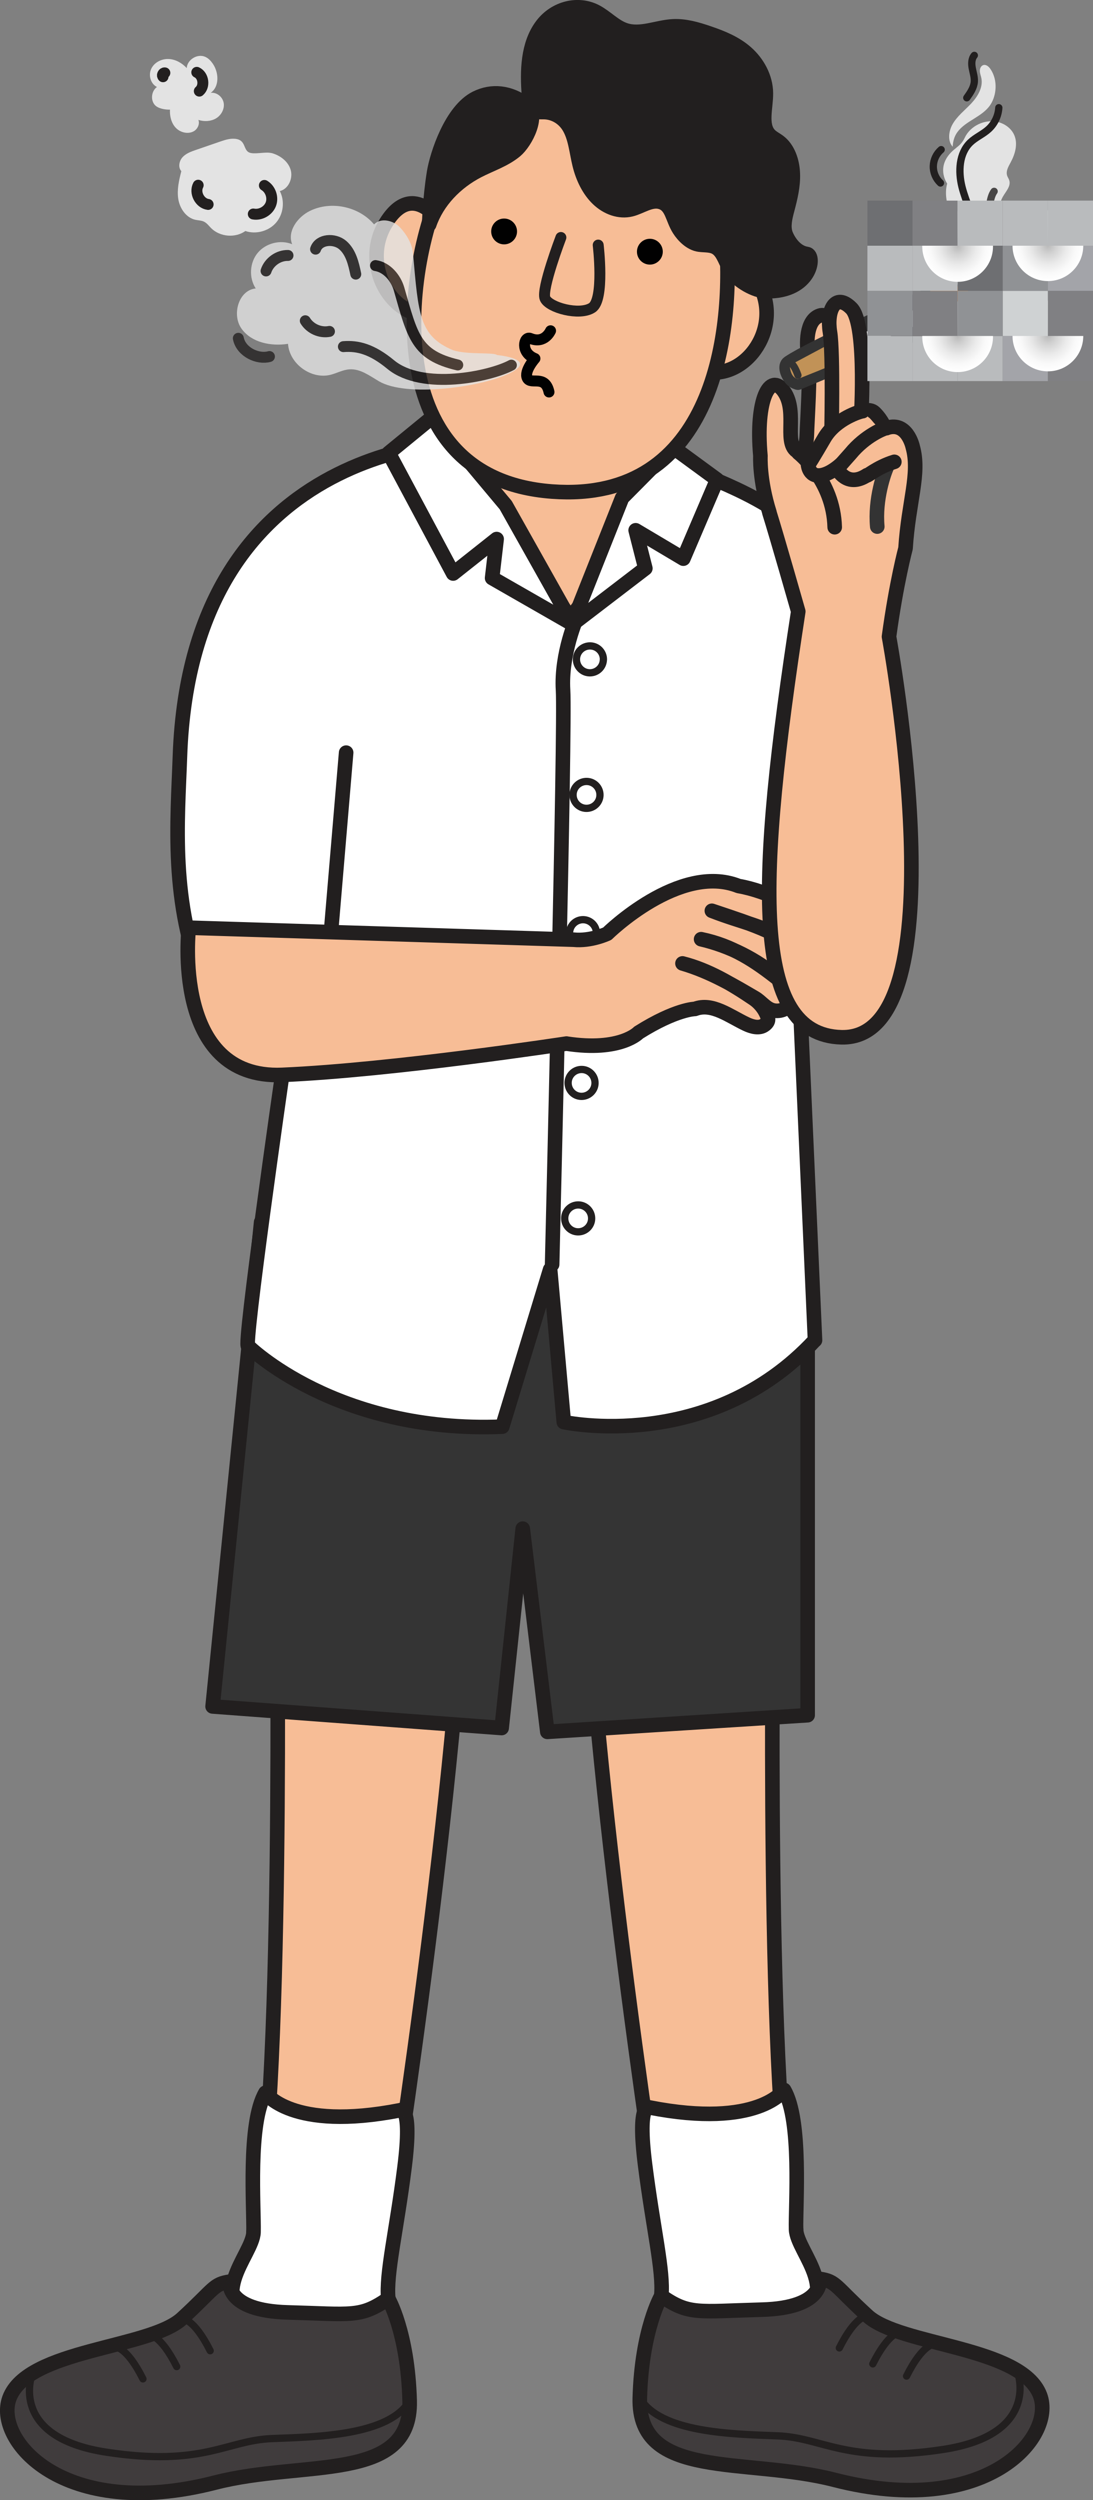 <?xml version="1.0" encoding="UTF-8"?>
<svg xmlns="http://www.w3.org/2000/svg" xmlns:xlink="http://www.w3.org/1999/xlink" viewBox="0 0 203.07 464.49">
  <rect x="0" y="0" width="203.07" height="464.49" fill="#808080" stroke="none"/>
  <defs>
    <style>
      .cls-1 {
        fill: #fb9036;
      }

      .cls-2 {
        fill: #c19257;
      }

      .cls-3 {
        fill: #a3a4a9;
      }

      .cls-4, .cls-5, .cls-6, .cls-7, .cls-8, .cls-9, .cls-10, .cls-11, .cls-12, .cls-13, .cls-14, .cls-15, .cls-16, .cls-17 {
        stroke-linecap: round;
        stroke-linejoin: round;
      }

      .cls-4, .cls-5, .cls-6, .cls-7, .cls-8, .cls-9, .cls-10, .cls-13, .cls-14, .cls-15 {
        stroke: #221f1f;
      }

      .cls-4, .cls-5, .cls-6, .cls-9, .cls-10, .cls-11, .cls-13, .cls-16 {
        stroke-width: 2.71px;
      }

      .cls-4, .cls-15 {
        fill: #f7bd96;
      }

      .cls-18 {
        fill: url(#radial-gradient-3);
      }

      .cls-18, .cls-19, .cls-20, .cls-21 {
        mix-blend-mode: multiply;
      }

      .cls-22 {
        fill: #6e6f72;
      }

      .cls-19 {
        fill: url(#radial-gradient);
      }

      .cls-5 {
        fill: #343434;
      }

      .cls-6 {
        fill: #403c3d;
      }

      .cls-7, .cls-11, .cls-12, .cls-13, .cls-14, .cls-17 {
        fill: none;
      }

      .cls-7, .cls-15, .cls-17 {
        stroke-width: 2.03px;
      }

      .cls-23 {
        opacity: .8;
      }

      .cls-24 {
        fill: #909295;
      }

      .cls-8, .cls-10, .cls-16 {
        fill: #fff;
      }

      .cls-8, .cls-12, .cls-14 {
        stroke-width: 1.35px;
      }

      .cls-9 {
        fill: #221f1f;
      }

      .cls-25 {
        isolation: isolate;
      }

      .cls-11, .cls-12, .cls-16 {
        stroke: #333;
      }

      .cls-26 {
        fill: #e3e3e3;
      }

      .cls-27 {
        fill: #cfd2d3;
      }

      .cls-20 {
        fill: url(#radial-gradient-2);
      }

      .cls-28 {
        fill: #010101;
      }

      .cls-29 {
        fill: #808083;
      }

      .cls-21 {
        fill: url(#radial-gradient-4);
      }

      .cls-30 {
        fill: #b9bbbd;
      }

      .cls-17 {
        stroke: #010101;
      }
    </style>
    <radialGradient id="radial-gradient" cx="177.92" cy="62.56" fx="177.92" fy="62.56" r="6.57" gradientUnits="userSpaceOnUse">
      <stop offset="0" stop-color="#bababa"/>
      <stop offset=".23" stop-color="#d2d2d2"/>
      <stop offset=".52" stop-color="#eaeaea"/>
      <stop offset=".78" stop-color="#f9f9f9"/>
      <stop offset="1" stop-color="#fff"/>
    </radialGradient>
    <radialGradient id="radial-gradient-2" cx="194.69" cy="62.42" fx="194.69" fy="62.42" r="6.57" xlink:href="#radial-gradient"/>
    <radialGradient id="radial-gradient-3" cy="45.79" fy="45.79" r="6.57" xlink:href="#radial-gradient"/>
    <radialGradient id="radial-gradient-4" cx="194.69" cy="45.65" fx="194.69" fy="45.65" r="6.57" xlink:href="#radial-gradient"/>
  </defs>
  <g class="cls-25">
    <g id="Layer_1" data-name="Layer 1">
      <g>
        <g>
          <g>
            <g>
              <path class="cls-4" d="M143.68,292.56s-1.57,102.23,4.22,121.65c0,0-7.18,15.14-24.45,3.46,0,0-12.95-82.21-14.89-131.88l35.11,6.77Z"/>
              <g>
                <path class="cls-10" d="M145.68,388.29s-4.74,7.22-25.02,3.24c0,0-2.31-1.27-.82,10.57,1.49,11.84,3.48,19.88,3.02,24.42-.46,4.54,11.86,11.55,23.38,5.91,11.52-5.64,1.78-13.84,1.66-18.24-.12-4.4,1.1-20.25-2.22-25.91Z"/>
                <g>
                  <path class="cls-6" d="M152.29,423.37s1.01,5.42-10.78,5.73c-11.91.32-13.49,1.03-18.65-2.56,0,0-3.64,6.22-3.99,18.97-.41,15.35,19.64,10.96,36.16,15.21,28.21,7.26,41.11-7.93,38.21-15.69-3.41-9.13-25.95-9.19-32.06-14.78-6.12-5.6-5.78-6.41-8.89-6.87Z"/>
                  <path class="cls-14" d="M189.06,440.74s4.36,11.55-13.83,14.33c-18,2.75-22.34-2.22-30.78-2.53-8.44-.32-21.76-.56-25.56-7.03"/>
                  <path class="cls-14" d="M173.61,435.51s-2.12-.18-5.18,5.93"/>
                  <path class="cls-14" d="M167.34,433.24s-2.12-.17-5.18,5.93"/>
                  <path class="cls-14" d="M161.12,430.28s-2.12-.18-5.18,5.93"/>
                </g>
              </g>
            </g>
            <g>
              <path class="cls-4" d="M51.45,292.14s1.43,103.16-4.36,122.59c0,0,7.18,15.14,24.45,3.46,0,0,13.08-81.88,15.03-131.55l-35.11,5.5Z"/>
              <g>
                <path class="cls-10" d="M49.31,388.81s4.74,7.22,25.03,3.24c0,0,2.31-1.27.82,10.57-1.49,11.84-3.48,19.88-3.02,24.42.46,4.54-11.86,11.55-23.38,5.91-11.52-5.64-1.79-13.84-1.66-18.24.12-4.4-1.11-20.25,2.22-25.91Z"/>
                <g>
                  <path class="cls-6" d="M42.7,423.88s-1.01,5.41,10.78,5.73c11.91.32,13.48,1.03,18.65-2.56,0,0,3.64,6.22,3.98,18.97.41,15.35-19.64,10.96-36.15,15.21-28.21,7.26-41.11-7.93-38.21-15.69,3.4-9.13,25.95-9.19,32.06-14.78,6.11-5.6,5.78-6.4,8.89-6.87Z"/>
                  <path class="cls-14" d="M5.93,441.25s-4.36,11.55,13.84,14.33c18,2.75,22.34-2.22,30.78-2.53,8.44-.32,21.76-.56,25.56-7.03"/>
                  <path class="cls-14" d="M21.38,436.03s2.12-.17,5.18,5.93"/>
                  <path class="cls-14" d="M27.65,433.75s2.12-.17,5.18,5.93"/>
                  <path class="cls-14" d="M33.87,430.8s2.12-.17,5.18,5.93"/>
                </g>
              </g>
            </g>
            <polygon class="cls-5" points="150.05 228.96 150.05 318.66 101.69 321.75 97.12 284 93.2 321.04 39.5 317.03 48.52 227.05 150.05 228.96"/>
          </g>
          <path class="cls-10" d="M151.42,249l-2.65-59.73s11.77.3,11.41-32.5c-.5-44.89-.05-47.28-3.17-48.84l-2.32-3.09c-7.21-9.78-16.88-13.86-27-17.81-5.39-2.1-13.36-4.15-19.33-4.14l-10.77,6.19-9.59-7.06s-52.51-1.48-54.57,58.52c-.41,11.9-1.89,27.2,4.66,42.72,0,0,5.75,14.72,14.34,16.45,0,0-7.34,51.06-6.32,50.38,0,0,16.33,16.23,47.21,14.96l8.89-29.19,2.54,28.34s27.07,5.92,46.66-15.22Z"/>
          <g>
            <path class="cls-4" d="M105.96,114.73s17.93-22.14,18.44-27.27c.51-5.13-41.35-1.65-41.35-1.65,0,0,20.2,24.86,22.91,28.92Z"/>
            <polygon class="cls-10" points="115.58 92.51 106.22 116.07 119.9 105.59 118.1 98.52 126.96 103.79 133.23 89.11 124.96 83.05 115.58 92.51"/>
            <polygon class="cls-10" points="93.96 93.85 106.38 115.96 91.43 107.39 92.27 100.15 84.19 106.55 72.22 84.15 80.3 77.53 93.96 93.85"/>
          </g>
          <g>
            <g>
              <g>
                <g>
                  <path class="cls-4" d="M131.35,52.65s6.25-7.69,10.1.96c3.85,8.66-4.33,18.28-12.03,14.91"/>
                  <path class="cls-4" d="M82.2,41.84s-5.26-8.77-10.45-.5c-5.19,8.27,1.75,19.28,10.09,16.97"/>
                  <path class="cls-4" d="M114.12,20.94c2.25.35,19.01,4.65,20.7,22.39,1.69,17.74-1.84,50.25-32.27,47.99-33.58-2.5-27.29-44.19-19.26-58.97,8.02-14.78,25.34-12.25,30.83-11.4Z"/>
                </g>
                <path class="cls-28" d="M118.34,46.76c0,1.33,1.08,2.4,2.4,2.4s2.4-1.08,2.4-2.4-1.08-2.4-2.4-2.4-2.4,1.08-2.4,2.4Z"/>
                <path class="cls-28" d="M91.26,43c0,1.33,1.08,2.4,2.4,2.4s2.4-1.08,2.4-2.4-1.08-2.4-2.4-2.4-2.4,1.08-2.4,2.4Z"/>
                <path class="cls-15" d="M111.14,45.53s1.21,10.13-1.14,11.65c-2.35,1.52-8.03-.03-8.74-1.75-.71-1.72,2.95-11.31,2.95-11.31"/>
              </g>
              <path class="cls-9" d="M142.37,54.11c-2.09-.04-5.17-1.79-6.49-3.67-1-1.42-1.39-3.51-2.78-4.39-.95-.61-2.11-.46-3.18-.61-1.57-.21-2.96-1.6-3.74-2.84-1.26-1.99-1.3-4.41-3.39-5.06-1.85-.58-3.68.89-5.55,1.35-2.14.53-4.43-.31-6.12-1.92-1.69-1.61-2.82-3.94-3.42-6.38-.6-2.43-.77-5.1-2.05-7.14-1.06-1.68-2.84-2.62-4.61-2.63-2.54-.02-2.49.22-2.75-3.08-.35-4.47-.27-9.49,2.43-13.05,2.42-3.19,6.68-4.25,10.01-2.5,1.86.98,3.4,2.72,5.35,3.39,2.89,1,5.95-.53,8.96-.68,2.25-.12,4.48.54,6.64,1.28,2.46.84,4.93,1.83,6.97,3.63,2.04,1.8,3.62,4.54,3.64,7.52.02,2.67-1.03,5.84.63,7.68.52.57,1.21.87,1.81,1.33,1.65,1.24,2.48,3.61,2.56,5.9.09,2.29-.46,4.53-1.04,6.72-.39,1.47-.79,3.09-.29,4.52,0,0,1.18,3.31,3.96,3.71,1.59.23.79,7.07-7.53,6.92Z"/>
              <path class="cls-9" d="M80.65,32.05c.55-3.35,3.19-11.51,7.79-13.81,2.93-1.46,6.23-1.15,9.31,1.13,2.62,1.94-.11,7.06-1.98,8.62-2.04,1.7-4.64,2.52-7,3.74-4.08,2.12-7.54,5.64-9.03,9.99,0,0,.13-4.88.91-9.66Z"/>
            </g>
            <g>
              <path class="cls-17" d="M102.29,61.45s-1.09,2.52-3.76,1.42c-1.19-.49-1.95,2.63.86,3.74,0,0-2.08,2.34-1.42,3.65.66,1.31,3.31-.73,4.03,2.57"/>
              <g>
                <g>
                  <path class="cls-26" d="M50.41,28.42c1.6.42,3.11,1.53,3.59,3.12.47,1.59-.4,3.57-2.01,3.96.96,1.86.67,4.29-.7,5.87-1.37,1.58-3.73,2.22-5.7,1.55-1.88,1.34-4.72,1.1-6.36-.53-.43-.43-.8-.96-1.36-1.22-.48-.23-1.04-.22-1.55-.33-1.72-.37-2.9-2.08-3.19-3.82-.29-1.74.12-3.51.56-5.22-.64-.71-.41-1.91.24-2.61.65-.7,1.6-1.04,2.51-1.35,1.46-.5,2.92-1.01,4.38-1.51,1.05-.36,2.16-.73,3.24-.48,1.55.35,1.19,1.94,2.17,2.45.93.48,3.05-.16,4.19.14Z"/>
                  <path class="cls-7" d="M49.12,34.45c1.15.7,1.68,2.26,1.19,3.51-.49,1.25-1.93,2.05-3.25,1.8"/>
                  <path class="cls-7" d="M36.82,34.41c-.73,1.39.29,3.37,1.85,3.57"/>
                </g>
                <g>
                  <path class="cls-26" d="M28.7,19.43c-.76-.96-.54-2.55.46-3.27-1.17-.57-1.62-2.17-1.07-3.36.54-1.18,1.89-1.88,3.19-1.84,1.3.04,2.53.73,3.41,1.69.09-1.57,2-2.74,3.44-2.09.59.26,1.05.75,1.41,1.28,1.14,1.66,1.25,4.26-.4,5.41,1.12-.16,2.23.76,2.42,1.88.19,1.11-.45,2.28-1.42,2.86-.97.58-2.2.63-3.28.29.28.75-.12,1.65-.8,2.07-.68.42-1.57.42-2.32.12-1.64-.64-2.25-2.48-2.16-4.1-.88.02-2.27-.18-2.88-.94Z"/>
                  <path class="cls-7" d="M37.03,16.93c1.06-.9.8-2.9-.47-3.49"/>
                  <path class="cls-7" d="M30.63,13.54c-.35-.06-.61.48-.34.72"/>
                </g>
                <g class="cls-23">
                  <path class="cls-26" d="M94.35,69.51c-5.37,2.46-18.84,4.31-23.94,1.33-1.73-1.02-3.48-2.36-5.49-2.22-1.23.08-2.34.72-3.54,1.02-3.6.88-7.62-2.06-7.87-5.76-3.15.49-6.79-.22-8.64-2.82-1.85-2.6-.54-7.16,2.64-7.47-1.29-1.97-1.14-4.78.36-6.6,1.5-1.82,4.22-2.51,6.41-1.62-.96-2.39,1-5.06,3.31-6.19,3.92-1.92,9.09-.83,11.91,2.51,1.26-1.31,3.6-.75,4.84.58,1.24,1.34,2.24,3.05,2.4,4.86,1,11.26,1.12,15.29,7.45,17.94,2.77.88,7.55.33,8.16.89,0,0,8.13.75,1.99,3.56Z"/>
                  <path class="cls-7" d="M85.05,67.81c-7.79-1.84-8.39-5.33-10.91-14.11-.59-2.05-2.27-4.05-4.38-4.36"/>
                  <path class="cls-7" d="M95.01,67.84c-3.94,2.12-16.51,4.77-22.42-.11-3.49-2.88-6.11-3.54-8.79-3.33"/>
                  <path class="cls-7" d="M44.28,62.85c.5,2.58,3.65,4,5.78,3.39"/>
                  <path class="cls-7" d="M58.63,46.29c.65-1.9,3.53-2.07,5.05-.75,1.52,1.31,2.01,3.43,2.42,5.39"/>
                  <path class="cls-7" d="M56.72,59.59c.91,1.49,2.78,2.32,4.49,1.98"/>
                  <path class="cls-7" d="M49.43,50.34c.56-1.69,2.3-2.92,4.08-2.88"/>
                </g>
              </g>
            </g>
          </g>
          <line class="cls-4" x1="64.31" y1="139.83" x2="61.56" y2="172.36"/>
          <g>
            <g>
              <path class="cls-8" d="M112.1,122.56c-.03,1.38-1.18,2.47-2.56,2.44-1.38-.03-2.47-1.18-2.44-2.56.04-1.38,1.18-2.47,2.57-2.44,1.38.03,2.47,1.18,2.44,2.56Z"/>
              <path class="cls-8" d="M111.47,147.74c-.03,1.38-1.18,2.47-2.56,2.44-1.38-.03-2.47-1.18-2.44-2.56.03-1.38,1.18-2.47,2.56-2.44,1.38.03,2.47,1.18,2.44,2.56Z"/>
              <path class="cls-8" d="M110.82,173.42c-.03,1.38-1.18,2.47-2.56,2.44-1.38-.03-2.47-1.18-2.44-2.56.03-1.38,1.18-2.47,2.56-2.44,1.38.04,2.47,1.18,2.44,2.56Z"/>
            </g>
            <g>
              <path class="cls-8" d="M110.55,201.25c-.03,1.38-1.18,2.47-2.56,2.44s-2.47-1.18-2.44-2.56c.03-1.38,1.18-2.47,2.56-2.44,1.38.03,2.47,1.18,2.44,2.56Z"/>
              <path class="cls-8" d="M109.92,226.42c-.03,1.38-1.18,2.47-2.56,2.44-1.38-.03-2.47-1.18-2.44-2.56.03-1.38,1.18-2.47,2.56-2.44,1.38.03,2.47,1.18,2.44,2.56Z"/>
            </g>
          </g>
          <path class="cls-13" d="M107.22,114.64s-3.03,6.79-2.61,13.59c.42,6.81-1.79,96.11-2.03,106.69"/>
          <g>
            <path class="cls-4" d="M105.27,193.89c10.04,1.54,13.38-2.06,13.38-2.06,6.95-4.37,10.48-4.39,10.48-4.39,3.2-1.22,6.43,1.37,9.54,2.83,1.08.51,2.44.86,3.39.14.9-.68.73-1.25.23-2.26-.5-1.01-1.32-1.96-2.25-2.59-4.07-2.76-8.48-5.37-13.24-6.57,5.31,1.55,9.73,4.24,13.45,6.41,1.14.66,1.94,1.86,3.2,2.26,1.26.4,2.9-.07,3.29-1.32.42-1.36-.86-3.43-1.98-4.31-4.4-3.49-8.64-6.33-14.5-7.54,5.28,1.23,10.25,3.73,14.38,7.25,1.18,1.01,3.06,1.89,4.54,1.42,2.02-.63,1.63-3.41.37-5.11-3.23-4.35-9.45-6.2-17.29-8.84,6.3,2.44,8.15,2.18,17.86,7.09,1.45.73,3.5,1.37,4.61.18.81-.86.82-2.14-.9-3.75-3.89-3.65-11.34-7.23-16.6-8.12-11-4.38-24.41,8.86-24.41,8.86,0,0-3.04,1.44-6.28,1.11l-71.46-2.23s-3.34,28.24,17.35,27.35c20.69-.89,52.82-5.82,52.82-5.82Z"/>
            <g>
              <g>
                <g>
                  <g>
                    <path class="cls-26" d="M177.67,27.45c.69-.52,1.19-1.04,1.55-1.82,1.04-2.27,3.82-3.58,6.23-2.95,1.28.33,2.46,1.2,2.99,2.42.7,1.61.18,3.5-.66,5.05-.42.78-.94,1.65-.66,2.49.1.3.3.56.39.86.35,1.1-.66,2.09-1.22,3.1-.99,1.78-.58,3.98-.68,6.02-.13,2.53-1.17,4.98-2.81,6.91-.54.63-5.64,5.02-5.47,2.62.04-.59.52-1.04.95-1.45.65-.62,1.26-1.32,1.55-2.17.57-1.66-.21-3.49-1.27-4.89,0,0-3.75-5.49-2.58-9.53,0,0-2.53-3.49,1.7-6.65Z"/>
                    <g class="cls-23">
                      <path class="cls-14" d="M178.79,51.66c3.7-1.97,5.72-6.2,5.18-10.24-.32-2.38-.11-4.72.73-5.87"/>
                    </g>
                  </g>
                  <path class="cls-26" d="M177.86,24.56c.79-1.08,1.96-1.8,3.09-2.5,1.13-.71,2.29-1.45,3.03-2.56.34-.5.59-1.07.75-1.66.47-1.68.27-3.57-.71-5.01-.31-.46-.83-.91-1.35-.73-.43.14-.64.65-.62,1.1.01.45.19.88.28,1.32.34,1.72-.68,3.42-1.88,4.7-1.2,1.28-2.65,2.37-3.5,3.91-.68,1.22-.94,3.05.05,4.13.05-.94.28-1.91.86-2.69Z"/>
                  <path class="cls-14" d="M181.02,10.29c-.54.64-.54,1.58-.38,2.4.15.82.44,1.64.38,2.48-.08,1.12-.75,2.09-1.4,3"/>
                </g>
                <path class="cls-14" d="M185.57,20.01c-.09,1.51-.78,2.97-1.9,3.99-1.04.95-2.39,1.5-3.4,2.47-2.11,2.04-2.25,5.41-1.54,8.26.72,2.85,2.13,5.5,2.67,8.38.27,1.48.26,3.16-.71,4.32"/>
                <path class="cls-14" d="M174.86,27.8c-.89.76-1.43,1.9-1.46,3.07-.03,1.17.47,2.34,1.33,3.13"/>
              </g>
              <g>
                <path class="cls-4" d="M142.96,95.22c-1.93-6.14-1.68-10.52-1.68-10.52-.95-10.37,1.76-15.82,4.42-11.89,2.66,3.93-.46,10.06,2.89,11.28,0,0,1.22,0,1.32-3.43.06-2.25.7-11.78.28-14.31-.42-2.52-.43-6.84,2.1-7.71,4.69-1.61,2.62,20.75,2.62,20.75,0,0,5.66-4.61,7.58-2.71,1.48,1.47,1.95,2.95,1.95,2.95,4.07-1.68,5.14,3.41,5.14,3.41,1.39,4.96-.79,10.18-1.34,18.83,0,0-1.7,6.32-3.07,16.41,0,0,13.78,74.98-8.82,74.43-16.91-.41-15.75-28.94-8.04-79.11,0,0-3.97-13.94-5.37-18.39Z"/>
                <path class="cls-11" d="M164.88,86.51c-.62,1.24-2.36,6.25-1.89,11.32"/>
                <path class="cls-13" d="M148.36,84.15s6.49,5.07,6.72,13.8"/>
                <g>
                  <g>
                    <path class="cls-16" d="M146.55,67.43c4.23-2.86,21.04-10.32,27.25-13.14,0,0,2.55,3.08,2.55,5.08l-28.1,11.72s-.75-.16-1.22-.71c-.75-.89-1.28-2.41-.48-2.95Z"/>
                    <path class="cls-1" d="M171.92,56.01c.09.19.24.37.26.58.01.15-.04.29-.04.44,0,.37.35.63.62.88.27.25.52.66.3.97,1.21,2.12,2.39,1.26,3.42,1.1,1.3-.21,2.17-.89,3.4-1.35.27-.1.55-.47.74-.7.4-.47.23-1.26-.07-1.8-.3-.54-.7-1.08-.69-1.7,0-.14.02-.27-.02-.4-.07-.23-.32-.35-.55-.44-.75-.28-1.54-.44-2.34-.48-.2,0-.45-.03-.55-.22-.05-.09-.04-.2-.08-.3-.1-.24-.44-.29-.67-.17-.23.11-.74.37-.94.54-.9.78-3.6,1.41-2.8,3.05Z"/>
                    <path class="cls-2" d="M154.74,63.59s-.05,1.97,1.26,3.61c.08.1-7.72,3.2-7.72,3.2,0,0-1.38.03-1.56-2.53l8.02-4.28Z"/>
                  </g>
                  <path class="cls-12" d="M146.55,67.43s.72-.47,1.7,2.28"/>
                </g>
                <path class="cls-4" d="M154.47,81.55s.36-15.98-.27-19.86c-.63-3.88.9-7.49,3.97-4.42,3.07,3.07,1.71,22.29,1.71,22.29"/>
                <path class="cls-4" d="M163.69,79.96c-2.93.92-6.48,6.43-9.9,7.96-3.42,1.53-3.66-1.53-3.66-1.53.47-.59,3.07-5.07,3.07-5.07,2.13-3.56,6.67-4.92,7.07-4.93"/>
                <path class="cls-4" d="M164.64,79.55c-.4,0-3.89,1.41-6.61,4.72,0,0-2,2.24-2.48,2.83,0,0,1.77,3.66,5.54,1.18-.2.4,1.8-1.47,5.07-2.48"/>
              </g>
            </g>
          </g>
        </g>
        <g>
          <rect class="cls-30" x="161.16" y="62.42" width="8.38" height="8.38"/>
          <rect class="cls-30" x="169.54" y="62.42" width="8.38" height="8.38"/>
          <rect class="cls-30" x="177.92" y="62.42" width="8.38" height="8.38"/>
          <rect class="cls-3" x="186.31" y="62.42" width="8.38" height="8.38"/>
          <rect class="cls-29" x="194.69" y="62.42" width="8.38" height="8.38"/>
          <path class="cls-19" d="M184.49,62.56c0,3.63-2.94,6.57-6.57,6.57s-6.57-2.94-6.57-6.57,2.94-6.57,6.57-6.57,6.57,2.94,6.57,6.57Z"/>
          <path class="cls-20" d="M201.26,62.42c0,3.63-2.94,6.57-6.57,6.57s-6.57-2.94-6.57-6.57,2.94-6.57,6.57-6.57,6.57,2.94,6.57,6.57Z"/>
          <rect class="cls-29" x="169.54" y="54.04" width="8.38" height="8.38"/>
          <rect class="cls-24" x="177.92" y="54.04" width="8.38" height="8.38"/>
          <rect class="cls-27" x="186.31" y="54.04" width="8.38" height="8.38"/>
          <rect class="cls-29" x="194.69" y="54.04" width="8.38" height="8.38"/>
          <rect class="cls-24" x="161.16" y="54.04" width="8.38" height="8.38"/>
          <rect class="cls-30" x="161.16" y="45.65" width="8.38" height="8.38"/>
          <rect class="cls-30" x="169.54" y="45.65" width="8.38" height="8.38"/>
          <rect class="cls-22" x="177.92" y="45.65" width="8.38" height="8.38"/>
          <rect class="cls-24" x="186.31" y="45.65" width="8.38" height="8.38"/>
          <rect class="cls-3" x="194.69" y="45.65" width="8.38" height="8.38"/>
          <path class="cls-18" d="M184.49,45.79c0,3.63-2.94,6.57-6.57,6.57s-6.57-2.94-6.57-6.57,2.94-6.57,6.57-6.57,6.57,2.94,6.57,6.57Z"/>
          <path class="cls-21" d="M201.26,45.65c0,3.63-2.94,6.57-6.57,6.57s-6.57-2.94-6.57-6.57,2.94-6.57,6.57-6.57,6.57,2.94,6.57,6.57Z"/>
          <rect class="cls-29" x="169.54" y="37.27" width="8.38" height="8.38"/>
          <rect class="cls-30" x="177.92" y="37.27" width="8.38" height="8.38"/>
          <rect class="cls-30" x="186.31" y="37.27" width="8.38" height="8.38"/>
          <rect class="cls-30" x="194.69" y="37.27" width="8.38" height="8.38"/>
          <rect class="cls-22" x="161.16" y="37.27" width="8.38" height="8.38"/>
        </g>
      </g>
    </g>
  </g>
</svg>